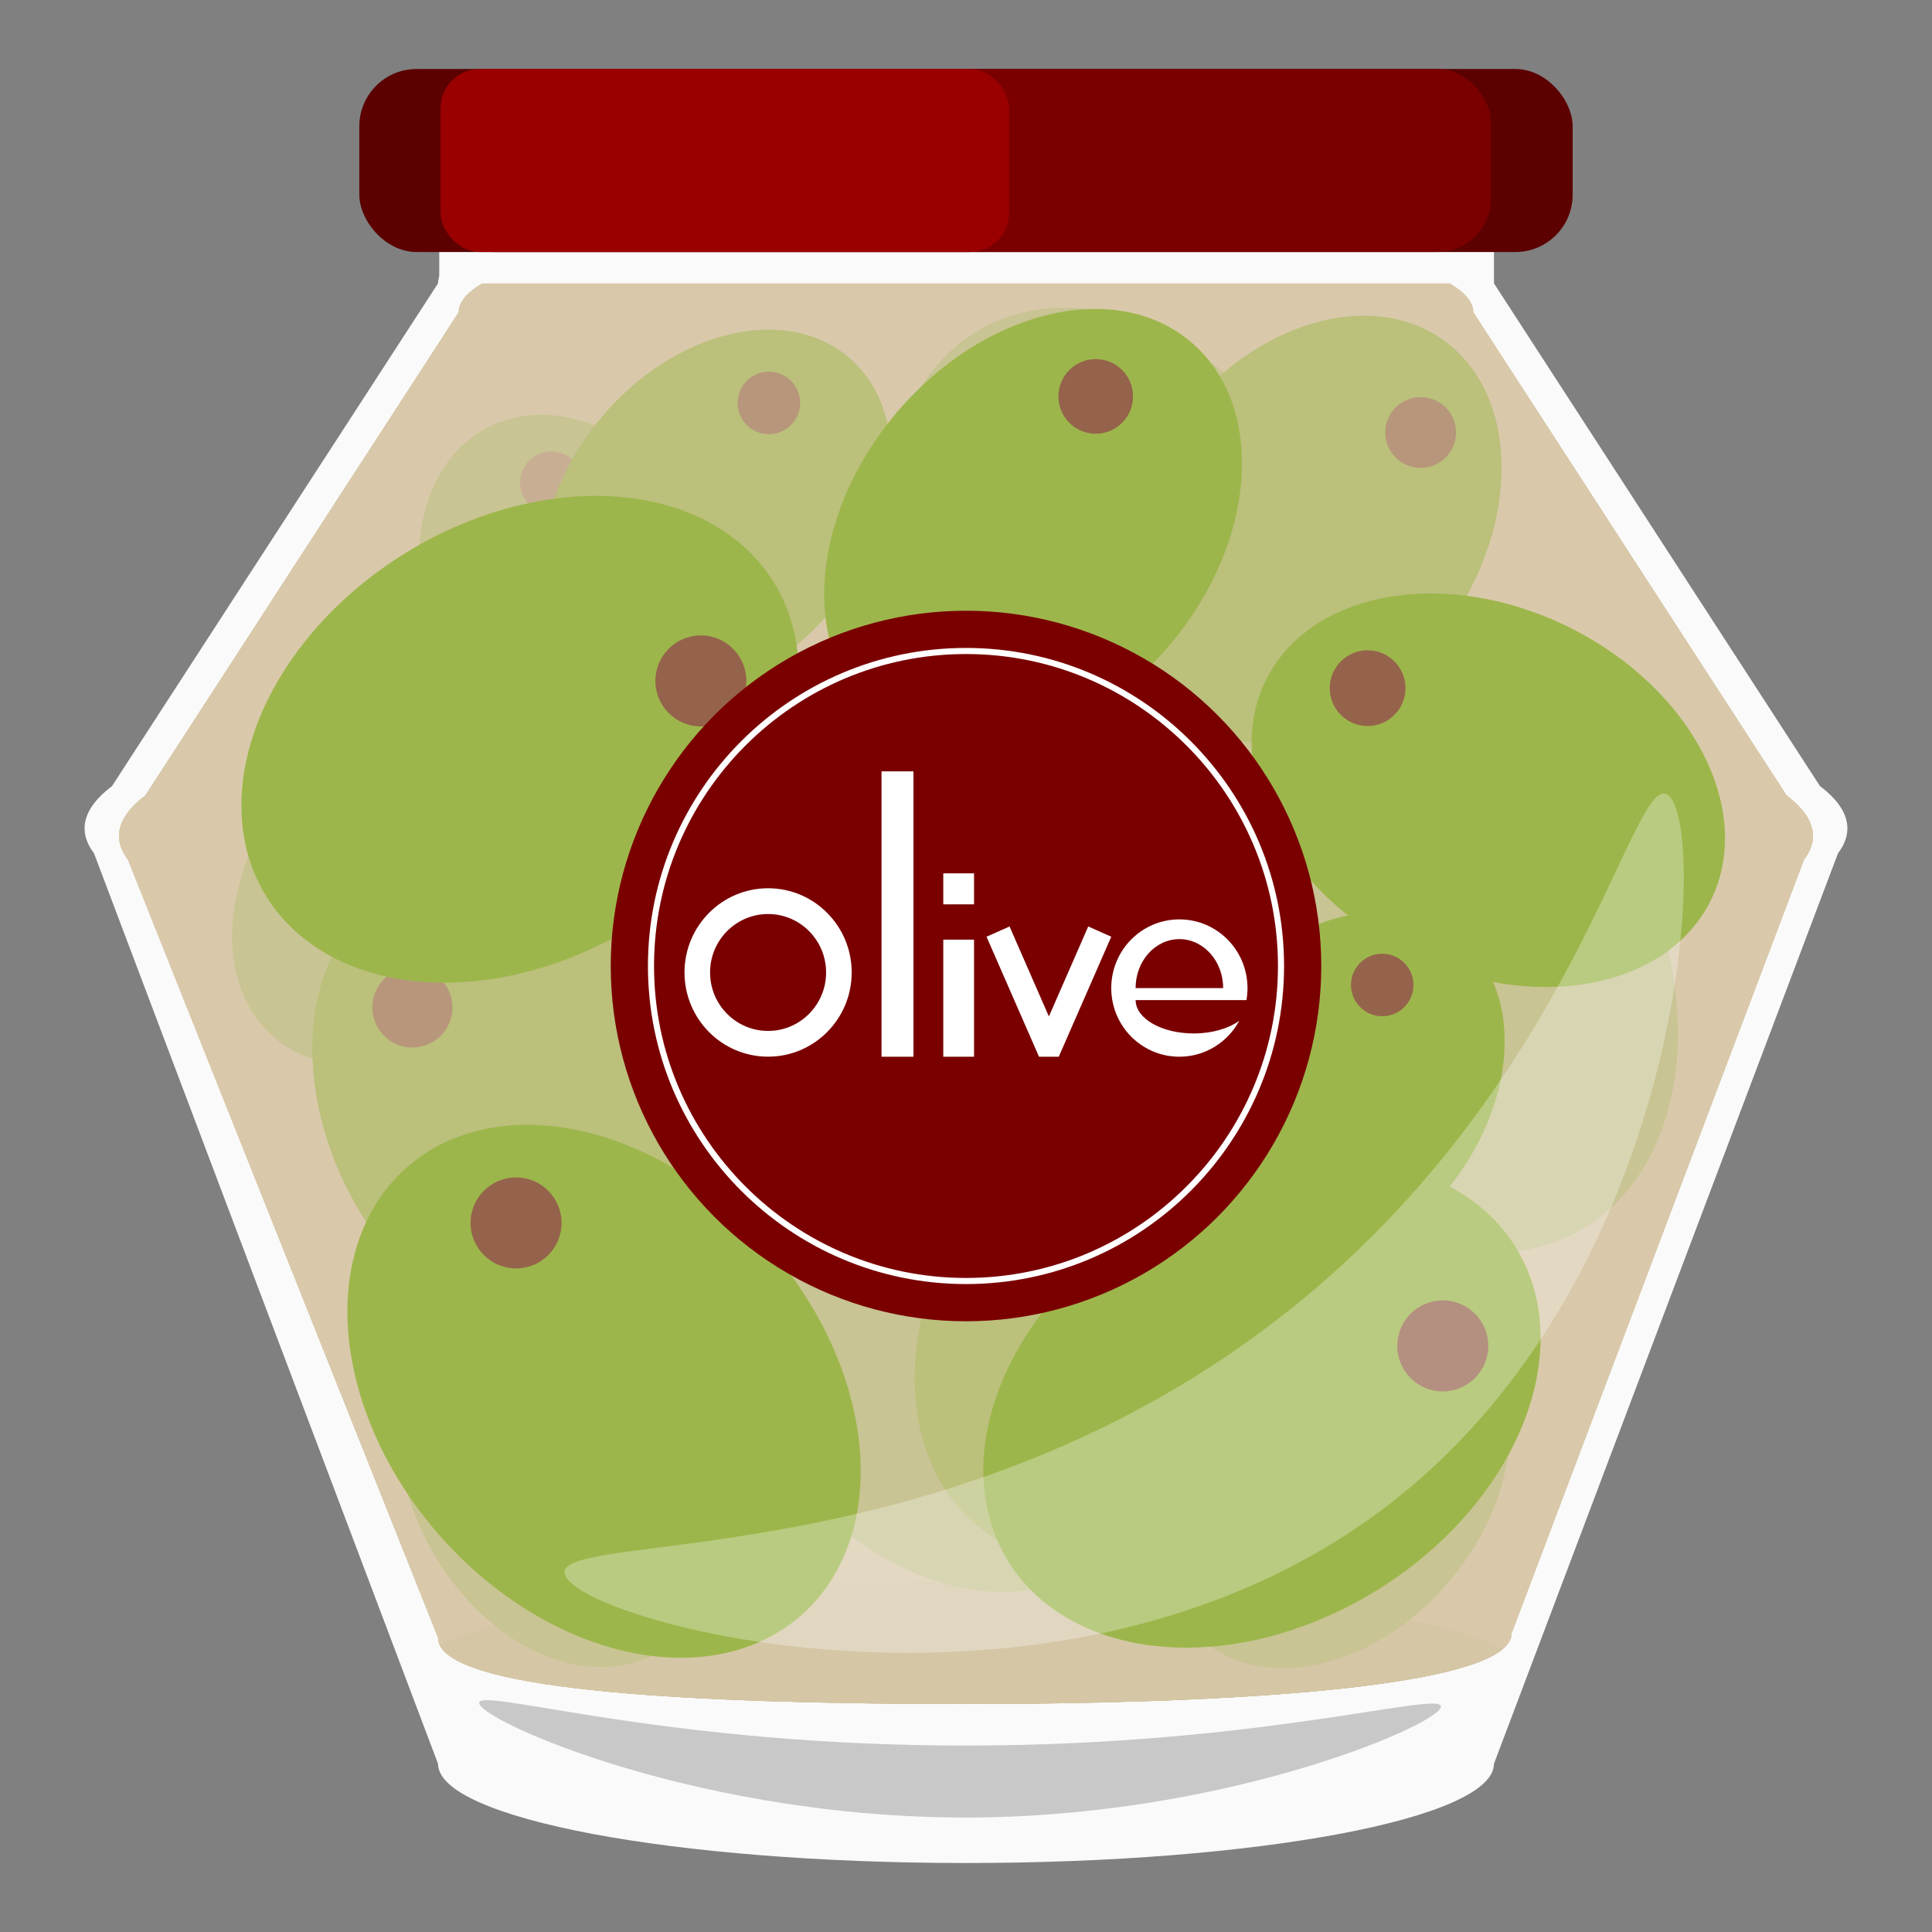 <?xml version="1.0" encoding="UTF-8"?>
<svg id="_レイヤー_1" data-name="レイヤー_1" xmlns="http://www.w3.org/2000/svg" viewBox="0 0 700 700">
  <rect x="0" y="0" width="700" height="700" fill="#808080" stroke="none"/>
  <defs>
    <style>
      .cls-1 {
        fill: #5c0000;
      }

      .cls-2 {
        fill: #759800;
      }

      .cls-3 {
        fill: #7a0000;
      }

      .cls-4 {
        fill: #9a0000;
      }

      .cls-5 {
        fill: #fff;
      }

      .cls-6 {
        fill: #6a2200;
      }

      .cls-7 {
        fill: #fafafa;
      }

      .cls-8 {
        fill: #cab588;
      }

      .cls-9 {
        fill: rgba(202, 181, 136, .5);
      }

      .cls-10 {
        fill: rgba(250, 250, 250, .3);
      }

      .cls-11 {
        fill: #c8c8c8;
      }

      .cls-12 {
        fill: #b5a672;
      }
    </style>
  </defs>
  <g>
    <g>
      <path class="cls-7" d="M669.35,300.14c0-5.28-3.45-10.41-9.92-15.3l-118.14-182.17c0-19.86-85.64-35.95-191.29-35.95s-191.29,16.1-191.29,35.95l-118.14,182.17c-6.47,4.89-9.92,10.02-9.92,15.3,0,3.06,1.17,6.06,3.4,9l124.66,329.91c0,19.86,85.64,35.95,191.29,35.95s191.29-16.1,191.29-35.95l124.66-329.91c2.23-2.94,3.4-5.94,3.4-9Z"/>
      <path class="cls-8" d="M656.87,302.9c0,2.94-1.13,5.82-3.28,8.66l-105.9,280.21c0,1.99-1.04,3.85-3.03,5.56-17.09,14.81-103.73,20.06-194.65,20.06-97.42,0-184.05-4.54-190.86-21.78-.29-.73-.44-1.46-.44-2.24L46.4,311.56c-2.15-2.83-3.28-5.71-3.28-8.66,0-5.07,3.32-10.01,9.54-14.7l113.52-175.06c0-19.08,82.3-34.53,183.82-34.53s183.8,15.45,183.8,34.53l113.52,175.06c6.22,4.69,9.54,9.63,9.54,14.7Z"/>
      <path class="cls-12" d="M544.66,597.32c-17.09,14.81-103.73,20.06-194.65,20.06-97.42,0-184.05-4.54-190.86-21.78,31.04-13.06,104.8-22.25,190.86-22.25s166.23,10.01,194.65,23.97Z"/>
      <g>
        <ellipse class="cls-2" cx="407.01" cy="214.21" rx="79.24" ry="108.12" transform="translate(-52.92 211.94) rotate(-27.48)"/>
        <circle class="cls-6" cx="390.79" cy="147.29" r="16.49"/>
      </g>
      <g>
        <ellipse class="cls-2" cx="202.96" cy="533.59" rx="54.37" ry="74.19" transform="translate(-223.29 153.83) rotate(-27.48)"/>
        <circle class="cls-6" cx="191.84" cy="487.67" r="11.32"/>
      </g>
      <g>
        <ellipse class="cls-2" cx="210.85" cy="220.76" rx="54.37" ry="74.19" transform="translate(-78.07 122.18) rotate(-27.48)"/>
        <circle class="cls-6" cx="199.73" cy="174.84" r="11.32"/>
      </g>
      <g>
        <ellipse class="cls-2" cx="483.68" cy="537.65" rx="74.23" ry="54.4" transform="translate(-239.12 561.48) rotate(-49.91)"/>
        <circle class="cls-6" cx="502.69" cy="497.47" r="11.32"/>
      </g>
      <g>
        <ellipse class="cls-2" cx="340.97" cy="470.97" rx="81.7" ry="111.48" transform="translate(-178.83 210.44) rotate(-27.48)"/>
        <circle class="cls-6" cx="296.1" cy="421.55" r="17.01"/>
      </g>
      <g>
        <ellipse class="cls-2" cx="519.09" cy="348" rx="81.7" ry="111.48" transform="translate(-102.01 278.75) rotate(-27.48)"/>
        <circle class="cls-6" cx="474.23" cy="298.58" r="17.01"/>
      </g>
      <g>
        <ellipse class="cls-2" cx="147.47" cy="319.36" rx="74.23" ry="54.4" transform="translate(-191.83 226.54) rotate(-49.91)"/>
        <circle class="cls-6" cx="166.48" cy="279.19" r="11.32"/>
      </g>
      <g>
        <ellipse class="cls-2" cx="313.11" cy="308.96" rx="74.23" ry="54.4" transform="translate(-124.89 349.56) rotate(-49.91)"/>
        <circle class="cls-6" cx="332.12" cy="268.78" r="11.32"/>
      </g>
      <path class="cls-9" d="M656.87,302.9c0,2.94-1.13,5.82-3.28,8.66l-105.9,280.21c0,1.99-1.04,3.85-3.03,5.56-17.09,14.81-103.73,20.06-194.65,20.06-97.42,0-184.05-4.54-190.86-21.78-.29-.73-.44-1.46-.44-2.24L46.4,311.56c-2.15-2.83-3.28-5.71-3.28-8.66,0-5.07,3.32-10.01,9.54-14.7l113.52-175.06c0-19.08,82.3-34.53,183.82-34.53s183.8,15.45,183.8,34.53l113.52,175.06c6.22,4.69,9.54,9.63,9.54,14.7Z"/>
      <g>
        <ellipse class="cls-2" cx="422.39" cy="470.97" rx="106.55" ry="78.09" transform="translate(-209.93 490.85) rotate(-49.91)"/>
        <circle class="cls-6" cx="449.68" cy="413.3" r="16.25"/>
      </g>
      <g>
        <ellipse class="cls-2" cx="190.73" cy="404.19" rx="69.69" ry="95.09" transform="translate(-184.15 160.85) rotate(-31.75)"/>
        <circle class="cls-6" cx="149.42" cy="365.01" r="14.51"/>
      </g>
      <g>
        <ellipse class="cls-2" cx="474.23" cy="191.6" rx="83.96" ry="61.53" transform="translate(43.36 467.21) rotate(-54.61)"/>
        <circle class="cls-6" cx="514.73" cy="156.7" r="12.81"/>
      </g>
      <g>
        <ellipse class="cls-2" cx="339.79" cy="327.29" rx="61.53" ry="83.96" transform="translate(-114.78 453.56) rotate(-59.45)"/>
        <circle class="cls-6" cx="301.59" cy="289.87" r="12.81"/>
      </g>
      <g>
        <ellipse class="cls-2" cx="259.58" cy="186.16" rx="74.23" ry="54.4" transform="translate(-50 264.88) rotate(-49.91)"/>
        <circle class="cls-6" cx="278.59" cy="145.99" r="11.32"/>
      </g>
      <path class="cls-9" d="M656.87,302.9c0,2.94-1.13,5.82-3.28,8.66l-105.9,280.21c0,1.99-1.04,3.85-3.03,5.56-17.09,14.81-103.73,20.06-194.65,20.06-97.42,0-184.05-4.54-190.86-21.78-.29-.73-.44-1.46-.44-2.24L46.4,311.56c-2.15-2.83-3.28-5.71-3.28-8.66,0-5.07,3.32-10.01,9.54-14.7l113.52-175.06c0-19.08,82.3-34.53,183.82-34.53s183.8,15.45,183.8,34.53l113.52,175.06c6.22,4.69,9.54,9.63,9.54,14.7Z"/>
      <g>
        <ellipse class="cls-2" cx="218.84" cy="504.14" rx="79.24" ry="108.12" transform="translate(-278.77 270.83) rotate(-41.42)"/>
        <circle class="cls-6" cx="186.98" cy="443.09" r="16.49"/>
      </g>
      <g>
        <ellipse class="cls-2" cx="457.22" cy="508.8" rx="108.12" ry="79.24" transform="translate(-199.31 316.73) rotate(-31.75)"/>
        <circle class="cls-6" cx="522.74" cy="487.64" r="16.49"/>
      </g>
      <g>
        <ellipse class="cls-2" cx="188.41" cy="267.86" rx="108.12" ry="79.24" transform="translate(-112.76 139.23) rotate(-31.75)"/>
        <circle class="cls-6" cx="253.94" cy="246.71" r="16.49"/>
      </g>
      <g>
        <ellipse class="cls-2" cx="539.24" cy="286.31" rx="65.91" ry="89.93" transform="translate(43.29 642.37) rotate(-63.64)"/>
        <circle class="cls-6" cx="495.51" cy="249.33" r="13.72"/>
      </g>
      <g>
        <ellipse class="cls-2" cx="314.4" cy="365.01" rx="88.64" ry="64.96" transform="translate(-167.32 370.51) rotate(-49.91)"/>
        <circle class="cls-6" cx="337.1" cy="317.04" r="13.52"/>
      </g>
      <g>
        <ellipse class="cls-2" cx="374.3" cy="191.6" rx="88.64" ry="64.96" transform="translate(-13.32 354.59) rotate(-49.91)"/>
        <circle class="cls-6" cx="397" cy="143.63" r="13.52"/>
      </g>
      <g>
        <ellipse class="cls-2" cx="481.78" cy="397.05" rx="74.23" ry="54.4" transform="translate(-132.23 509.97) rotate(-49.91)"/>
        <circle class="cls-6" cx="500.8" cy="356.88" r="11.32"/>
      </g>
      <path class="cls-10" d="M656.87,302.9c0,2.94-1.13,5.82-3.28,8.66l-105.9,280.21c0,1.99-1.04,3.85-3.03,5.56-17.09,14.81-103.73,20.06-194.65,20.06-97.42,0-184.05-4.54-190.86-21.78-.29-.73-.44-1.46-.44-2.24L46.4,311.56c-2.15-2.83-3.28-5.71-3.28-8.66,0-5.07,3.32-10.01,9.54-14.7l113.52-175.06c0-19.08,82.3-34.53,183.82-34.53s183.8,15.45,183.8,34.53l113.52,175.06c6.22,4.69,9.54,9.63,9.54,14.7Z"/>
      <rect class="cls-7" x="159.15" y="51.27" width="382.14" height="51.4"/>
    </g>
    <g>
      <rect class="cls-1" x="130.19" y="25" width="439.61" height="66.31" rx="20.75" ry="20.75"/>
      <rect class="cls-3" x="159.62" y="25" width="380.54" height="66.31" rx="19.31" ry="19.31"/>
      <rect class="cls-4" x="159.62" y="25" width="205.98" height="66.31" rx="14.21" ry="14.21"/>
    </g>
    <path class="cls-10" d="M204.53,569.83c1.06,17.31,181.25,67.51,300.34-26,108.98-85.58,114.21-250.23,98.81-256.14-12.87-4.94-33.14,103.82-135.22,185.93-122.12,98.23-264.88,80.73-263.94,96.21Z"/>
    <path class="cls-11" d="M173.63,616.85c1.19-5.3,68.17,15.85,178.12,15.6,104.41-.24,169.16-19.59,170.32-14.3,1.27,5.76-73.34,38.7-165.12,40.31-101.76,1.79-184.67-35.63-183.33-41.61Z"/>
  </g>
  <g>
    <circle class="cls-3" cx="350" cy="350" r="128.72"/>
    <path class="cls-5" d="M350,465.24c-63.54,0-115.24-51.7-115.24-115.24s51.7-115.24,115.24-115.24,115.24,51.7,115.24,115.24-51.7,115.24-115.24,115.24ZM350,236.97c-62.32,0-113.03,50.71-113.03,113.03s50.71,113.03,113.03,113.03,113.03-50.71,113.03-113.03-50.7-113.03-113.03-113.03Z"/>
    <g>
      <rect class="cls-5" x="319.39" y="279.48" width="11.57" height="103.39"/>
      <g>
        <rect class="cls-5" x="341.77" y="340.45" width="11.14" height="42.42"/>
        <rect class="cls-5" x="341.77" y="316.43" width="11.14" height="11.23"/>
      </g>
      <polygon class="cls-5" points="402.63 339.39 394.29 335.68 380.03 368.28 365.78 335.68 357.44 339.39 376.45 382.87 383.61 382.87 402.63 339.39"/>
      <path class="cls-5" d="M451.99,358c0-13.74-11.05-24.89-24.68-24.89s-24.68,11.15-24.68,24.89,11.05,24.87,24.68,24.87c9.37,0,17.52-5.28,21.7-13.02-3.86,2.79-9.82,4.59-16.52,4.59-11.62,0-21.03-5.41-21.03-12.09h40.16c.24-1.42.38-2.87.38-4.35ZM411.45,358c0-9.79,7.1-17.74,15.86-17.74s15.86,7.95,15.86,17.74h-31.72Z"/>
      <path class="cls-5" d="M278.29,321.83c-16.72,0-30.28,13.66-30.28,30.51s13.55,30.51,30.28,30.51,30.29-13.66,30.29-30.51-13.57-30.51-30.29-30.51ZM278.29,373.53c-11.6,0-21.02-9.49-21.02-21.18s9.41-21.18,21.02-21.18,21.02,9.49,21.02,21.18-9.41,21.18-21.02,21.18Z"/>
    </g>
  </g>
</svg>